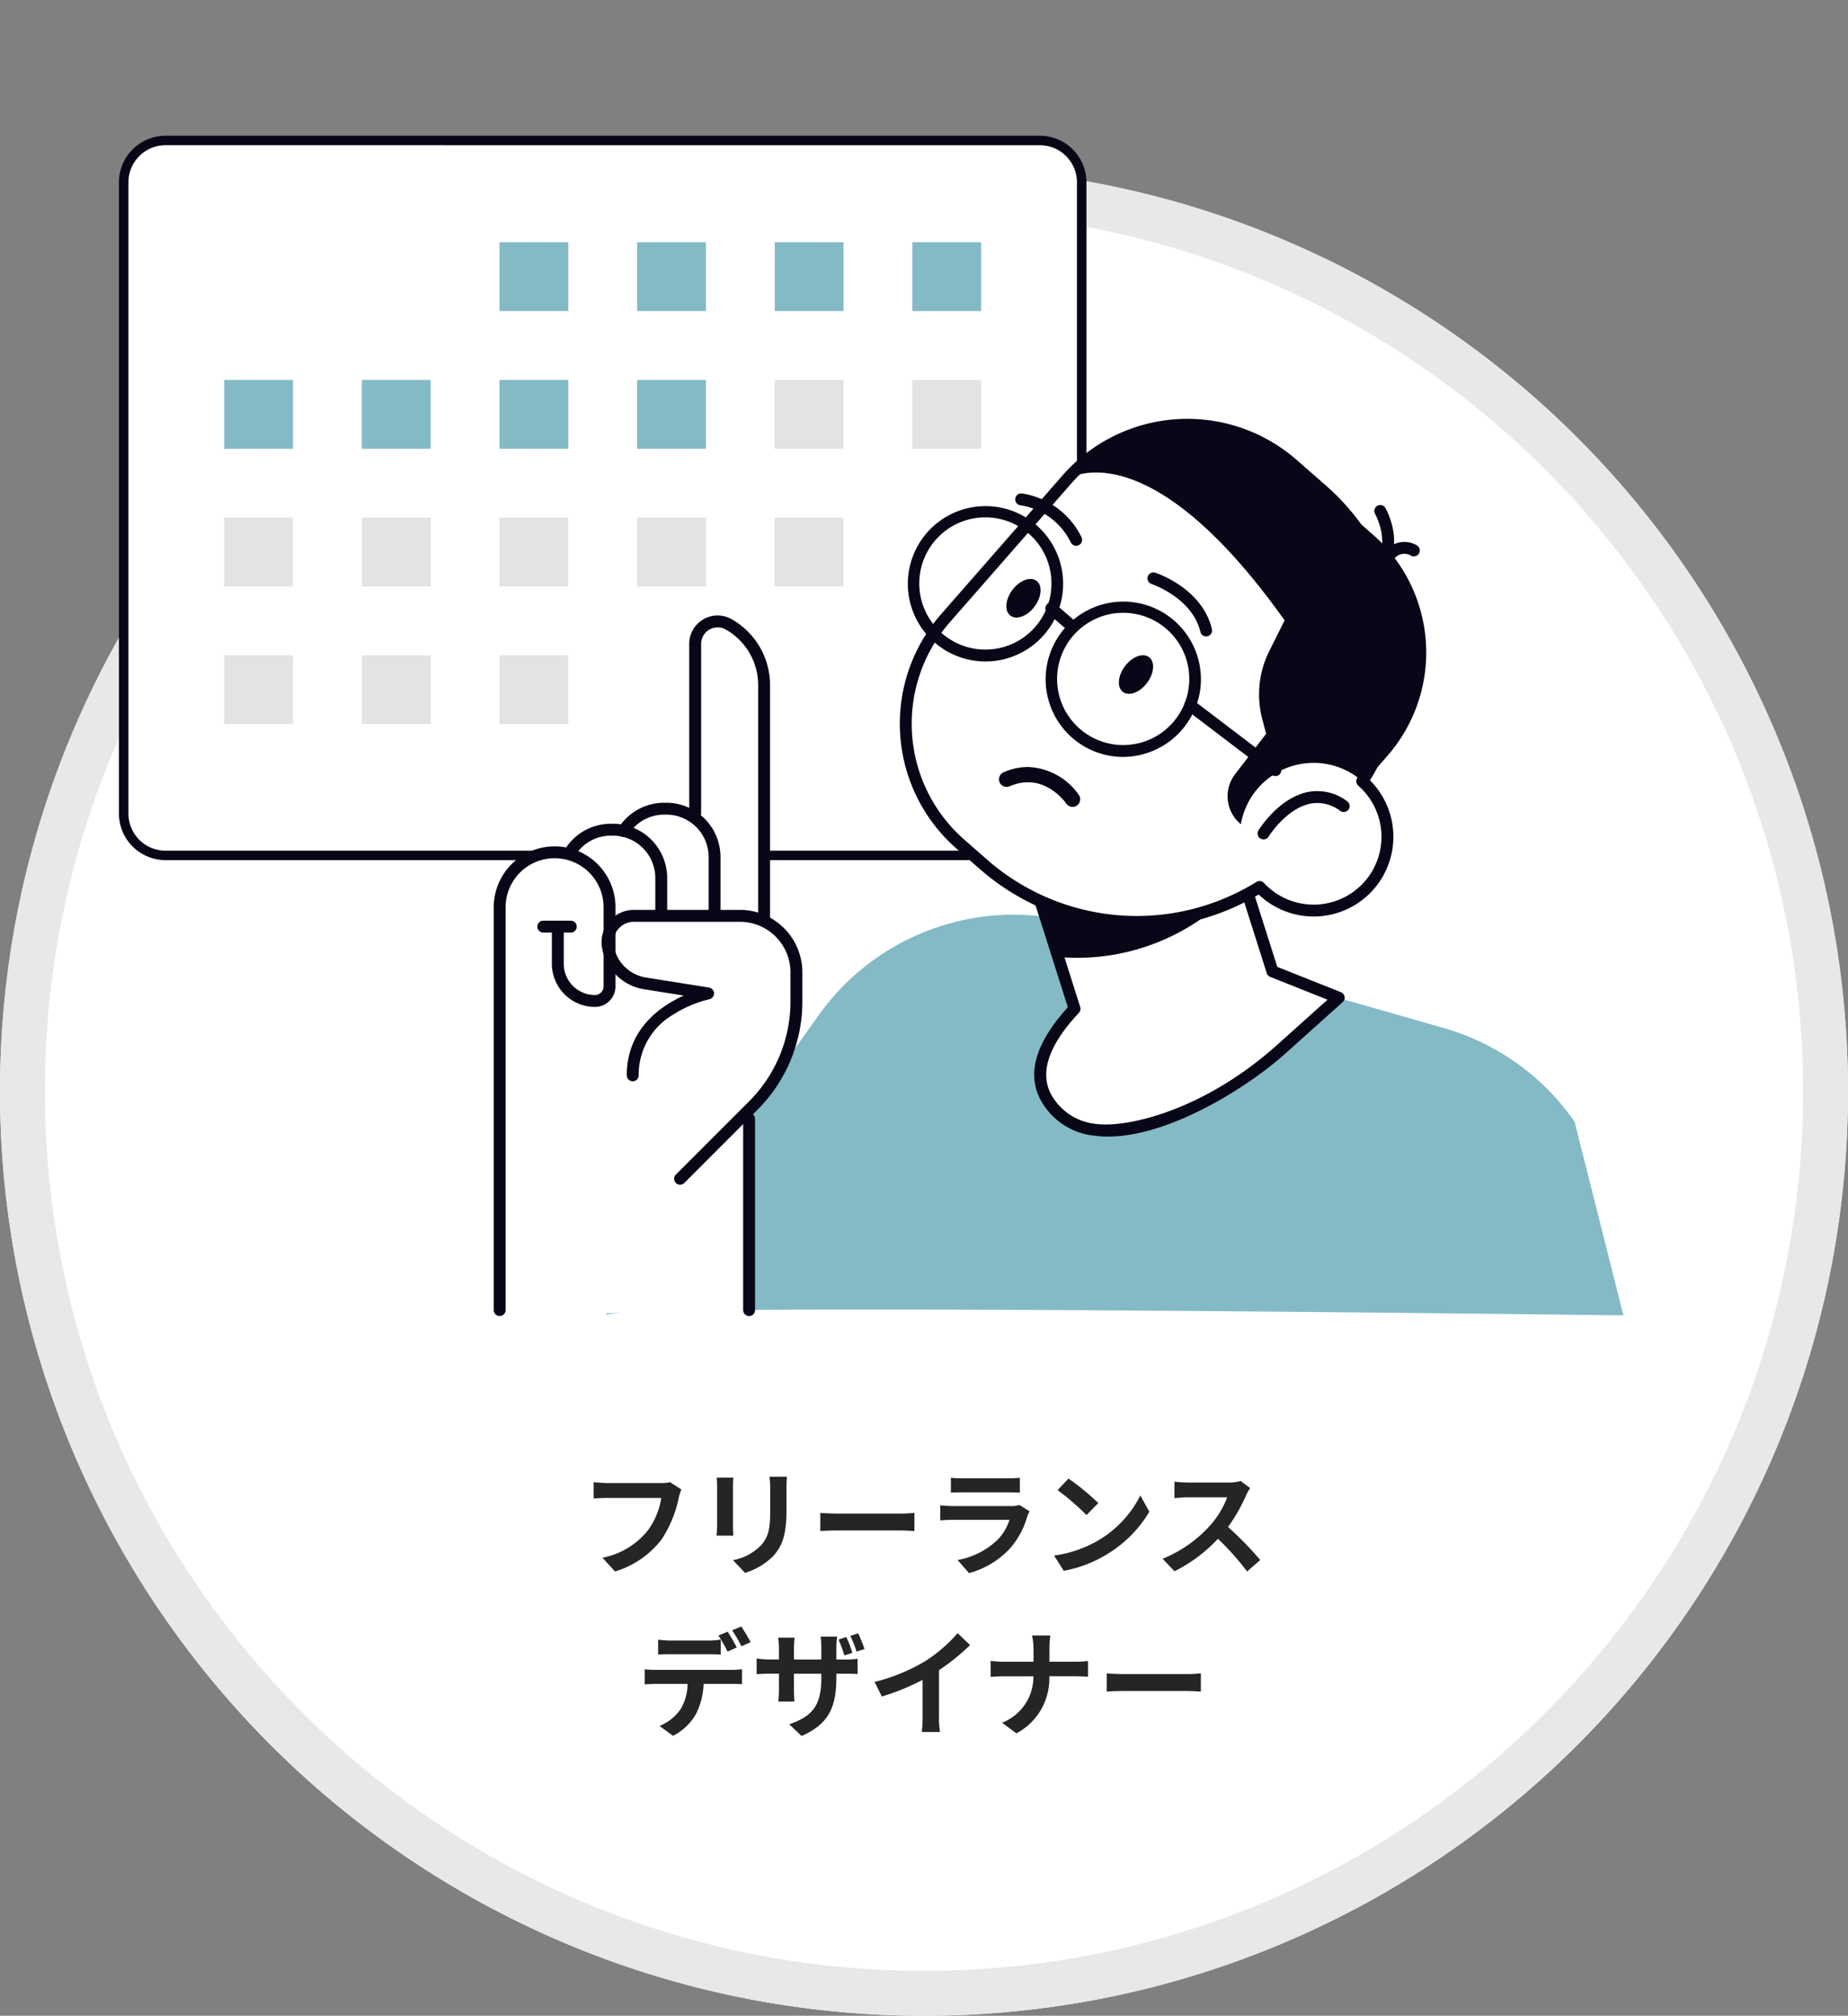 <svg id="グループ_232" data-name="グループ 232" xmlns="http://www.w3.org/2000/svg" xmlns:xlink="http://www.w3.org/1999/xlink" width="288" height="314" viewBox="0 0 288 314">
  <rect x="0" y="0" width="288" height="314" fill="#808080" stroke="none"/>
  <defs>
    <clipPath id="clip-path">
      <rect id="長方形_608" data-name="長方形 608" width="288" height="314" fill="none"/>
    </clipPath>
    <clipPath id="clip-path-2">
      <rect id="長方形_627" data-name="長方形 627" width="234.464" height="183.858" transform="translate(18.536 21.142)" fill="none"/>
    </clipPath>
  </defs>
  <g id="グループ_229" data-name="グループ 229">
    <g id="グループ_228" data-name="グループ 228" clip-path="url(#clip-path)">
      <path id="パス_1190" data-name="パス 1190" d="M144,26A144,144,0,1,1,0,170,144,144,0,0,1,144,26" fill="#fff"/>
      <path id="パス_1191" data-name="パス 1191" d="M144,314C64.6,314,0,249.4,0,170S64.6,26,144,26,288,90.6,288,170,223.4,314,144,314m0-281C68.458,33,7,94.458,7,170S68.458,307,144,307s137-61.458,137-137S219.542,33,144,33" fill="#e8e8e8"/>
      <path id="パス_1192" data-name="パス 1192" d="M106.182,232.012l-1.764-1.134a6.034,6.034,0,0,1-1.418.144H94.68c-.594,0-1.62-.09-2.16-.144v2.538c.468-.036,1.332-.072,2.142-.072h8.388a11.389,11.389,0,0,1-2.106,5.076,11.973,11.973,0,0,1-7.056,4.23l1.962,2.142a14.4,14.4,0,0,0,7.236-4.968,18.489,18.489,0,0,0,2.7-6.552,7.837,7.837,0,0,1,.4-1.26m16.452-1.98h-2.718a12.6,12.6,0,0,1,.108,1.8v3.42c0,2.808-.234,4.158-1.476,5.508a8.142,8.142,0,0,1-4.32,2.268l1.872,1.98a10.594,10.594,0,0,0,4.374-2.592c1.332-1.476,2.088-3.15,2.088-7.02v-3.564c0-.72.038-1.3.072-1.8m-8.352.144H111.69a12.829,12.829,0,0,1,.072,1.386v6.066c0,.54-.072,1.242-.09,1.584h2.61c-.036-.414-.054-1.116-.054-1.566v-6.084c0-.576.018-.972.054-1.386m13.554,5.49v2.826c.666-.054,1.872-.09,2.9-.09H140.4c.756,0,1.674.072,2.106.09v-2.826c-.468.036-1.26.108-2.106.108h-9.666c-.934,0-2.25-.054-2.9-.108m20.358-5.472v2.322c.522-.036,1.3-.054,1.872-.054h6.894c.648,0,1.494.018,1.98.054v-2.322a17.059,17.059,0,0,1-1.944.09h-6.93a15.014,15.014,0,0,1-1.872-.09m12.258,5.22-1.6-.99a3.8,3.8,0,0,1-1.314.18h-8.912c-.558,0-1.332-.054-2.088-.108v2.34c.756-.072,1.656-.09,2.088-.09h8.694a7.8,7.8,0,0,1-1.854,3.114,12.14,12.14,0,0,1-6.228,3.15l1.782,2.034a13.475,13.475,0,0,0,6.426-3.888,12.937,12.937,0,0,0,2.664-4.986,6.577,6.577,0,0,1,.342-.756m6.066-5.094-1.692,1.8a37.435,37.435,0,0,1,4.5,3.888l1.836-1.872a36.364,36.364,0,0,0-4.644-3.816m-2.25,11.988,1.512,2.376a19.494,19.494,0,0,0,6.678-2.538,19.148,19.148,0,0,0,6.66-6.66l-1.4-2.538a16.953,16.953,0,0,1-6.552,7,18.562,18.562,0,0,1-6.9,2.36M194.832,231.8l-1.476-1.1a6.449,6.449,0,0,1-1.854.234h-6.354a20.1,20.1,0,0,1-2.124-.126v2.556c.378-.018,1.368-.126,2.124-.126h6.1a13.939,13.939,0,0,1-2.682,4.41,20.178,20.178,0,0,1-7.38,5.166l1.856,1.942a23.72,23.72,0,0,0,6.768-5.056,41.049,41.049,0,0,1,4.536,5.092l2.054-1.782a50.646,50.646,0,0,0-5.022-5.148,26.472,26.472,0,0,0,2.826-4.95,8.441,8.441,0,0,1,.628-1.112m-92.268,23.61v2.322c.54-.036,1.314-.054,1.926-.054h5.886c.63,0,1.332.018,1.944.054V255.41a14.049,14.049,0,0,1-1.944.144H104.49a13.494,13.494,0,0,1-1.926-.144m-2.088,4.608v2.358c.5-.036,1.206-.072,1.728-.072h4.95a7.727,7.727,0,0,1-1.116,3.978,7.35,7.35,0,0,1-3.258,2.574l2.106,1.53a8.527,8.527,0,0,0,3.614-3.456,11.421,11.421,0,0,0,1.156-4.63h4.338c.5,0,1.188.018,1.638.054v-2.34a13.588,13.588,0,0,1-1.638.108H102.2a13.621,13.621,0,0,1-1.724-.1m12.924-5.85-1.44.594a22.918,22.918,0,0,1,1.422,2.5l1.44-.63c-.342-.664-.972-1.8-1.422-2.464m2.124-.81-1.422.594a21.244,21.244,0,0,1,1.44,2.484l1.44-.63a28.1,28.1,0,0,0-1.458-2.448M131.886,255l-1.206.4a23.779,23.779,0,0,1,.918,2.466l1.242-.4a18.29,18.29,0,0,0-.954-2.466m1.854-.576-1.224.4a16.179,16.179,0,0,1,.972,2.448l1.242-.4a25.375,25.375,0,0,0-.99-2.452Zm-3.4,6.894v-.6h1.35c.936,0,1.566.018,1.962.054V258.38a10.675,10.675,0,0,1-1.98.126H130.34v-1.89a11.441,11.441,0,0,1,.126-1.674H127.89a11.865,11.865,0,0,1,.11,1.674v1.89h-4.266v-1.764a14.309,14.309,0,0,1,.106-1.642h-2.556c.054.558.108,1.1.108,1.62V258.5h-1.53a11.945,11.945,0,0,1-1.944-.162v2.448c.4-.018,1.044-.072,1.944-.072h1.53v2.448a14.555,14.555,0,0,1-.108,1.89h2.52c-.018-.36-.072-1.08-.072-1.89V260.72H128v.68c0,4.428-1.53,5.976-5,7.2l1.926,1.818c4.35-1.918,5.412-4.64,5.412-9.1Zm5.96.682,1.134,2.268a36.1,36.1,0,0,0,6.35-2.594v5.76a20.192,20.192,0,0,1-.126,2.358H146.5a12.415,12.415,0,0,1-.162-2.358v-7.272a33.06,33.06,0,0,0,4.842-3.906l-1.942-1.856a23.075,23.075,0,0,1-5.076,4.376A28.933,28.933,0,0,1,136.3,262m24.768-5.13v1.98h-4.68c-.72,0-1.458-.072-2-.126v2.484c.558-.036,1.278-.09,2.07-.09h4.59a7.686,7.686,0,0,1-4.878,7.236l2.23,1.654a9.669,9.669,0,0,0,5.13-8.892h4.05c.72,0,1.6.054,1.98.072V258.74c-.378.036-1.134.108-1.962.108h-4.05v-1.962a13.97,13.97,0,0,1,.144-2.124H160.83a8.989,8.989,0,0,1,.234,2.106Zm11.412,3.8V263.5c.666-.054,1.872-.09,2.9-.09h9.66c.756,0,1.674.072,2.106.09v-2.83c-.468.036-1.26.108-2.106.108h-9.666c-.936,0-2.25-.054-2.9-.108Z" fill="#252525"/>
    </g>
  </g>
  <g id="グループ_231" data-name="グループ 231">
    <g id="グループ_230" data-name="グループ 230" clip-path="url(#clip-path-2)">
      <path id="パス_1193" data-name="パス 1193" d="M160.4,133.244H27.448a8.174,8.174,0,0,1-8.171-8.173V30.055a8.174,8.174,0,0,1,8.171-8.171H160.4a8.174,8.174,0,0,1,8.174,8.171v95.016a8.174,8.174,0,0,1-8.174,8.173" fill="#fff"/>
      <path id="パス_1194" data-name="パス 1194" d="M162.062,133.983H25.789a7.263,7.263,0,0,1-7.254-7.254V28.4a7.262,7.262,0,0,1,7.254-7.254H162.062a7.262,7.262,0,0,1,7.253,7.254v98.333a7.262,7.262,0,0,1-7.253,7.254M25.789,22.62A5.781,5.781,0,0,0,20.013,28.4v98.333a5.781,5.781,0,0,0,5.776,5.776H162.062a5.782,5.782,0,0,0,5.775-5.776V28.4a5.782,5.782,0,0,0-5.775-5.776Z" fill="#080717"/>
      <path id="パス_1195" data-name="パス 1195" d="M94.345,204.9l33.209-46.717a37.319,37.319,0,0,1,40.67-14.262L225,160.137a37.324,37.324,0,0,1,20.39,14.583L253,204.9s-158.656-2.055-158.656,0" fill="#84bac6"/>
      <path id="パス_1196" data-name="パス 1196" d="M198.3,151.31l-11.488-36.2-29.7,9.424,10.347,32.614c-4.283,4.568-7.049,9.772-4.152,14.306,7.091,11.1,27.436,0,36.376-8.015l8.94-8.015Z" fill="#fff"/>
      <path id="パス_1197" data-name="パス 1197" d="M172.679,177.049a15.975,15.975,0,0,1-2.164-.141,10.759,10.759,0,0,1-7.984-4.964c-2.686-4.2-1.378-9.262,3.887-15.04l-10.184-32.1a.926.926,0,0,1,.6-1.163l29.7-9.424a.928.928,0,0,1,1.164.6l11.358,35.794,9.914,3.942a.927.927,0,0,1,.276,1.552l-8.94,8.015c-5.856,5.251-18.055,12.929-27.628,12.929m-14.4-51.916,10.066,31.725a.928.928,0,0,1-.207.915c-4.919,5.246-6.28,9.678-4.047,13.173a8.977,8.977,0,0,0,6.673,4.125c4.88.665,16.882-2.092,28.3-12.331l7.826-7.017-8.933-3.551a.927.927,0,0,1-.54-.581l-11.208-35.321Z" fill="#080717"/>
      <path id="パス_1198" data-name="パス 1198" d="M192.486,138.574l-7.448-23.469-27.921,8.859,7.973,25.125a33.885,33.885,0,0,0,27.4-10.515" fill="#080717"/>
      <path id="パス_1199" data-name="パス 1199" d="M212.3,121.7a34.821,34.821,0,0,0-6.181-45.281l-4.667-4.086a24.919,24.919,0,0,0-35.165,2.332L147.328,96.319a24.92,24.92,0,0,0,2.332,35.164l3.7,3.243a36.11,36.11,0,0,0,42.936,3.441,11.5,11.5,0,1,0,16-16.47" fill="#fff"/>
      <path id="パス_1200" data-name="パス 1200" d="M177.206,144.539a37.111,37.111,0,0,1-24.453-9.116l-3.7-3.243a25.846,25.846,0,0,1-2.42-36.472l18.961-21.657a25.877,25.877,0,0,1,36.473-2.419l4.667,4.086a35.873,35.873,0,0,1,6.768,45.829,12.424,12.424,0,0,1-17.341,17.794,36.894,36.894,0,0,1-18.952,5.2M185.053,67.1a23.943,23.943,0,0,0-18.067,8.174L148.025,96.929a23.994,23.994,0,0,0,2.246,33.856l3.7,3.243a35.4,35.4,0,0,0,41.833,3.353.928.928,0,0,1,1.172.155,10.57,10.57,0,1,0,14.71-15.143.927.927,0,0,1-.163-1.206,34,34,0,0,0-6.017-44.074l-4.667-4.087a23.9,23.9,0,0,0-15.791-5.93" fill="#080717"/>
      <path id="パス_1201" data-name="パス 1201" d="M204.723,118.833a11.453,11.453,0,0,1,7.83,3.092l3.664-4.185a24.44,24.44,0,0,0-2.288-34.487L201.453,72.329a24.92,24.92,0,0,0-35.164,2.332h0S178.614,66.29,200.2,96.638l-2.384,4.769a15.114,15.114,0,0,0-1.1,10.606l.6,2.3-4.84,6.292a5.621,5.621,0,0,0,.908,7.785,11.5,11.5,0,0,1,11.331-9.556" fill="#080717"/>
      <path id="パス_1202" data-name="パス 1202" d="M153.592,103.038a12.4,12.4,0,0,1-2.251-.209,12.1,12.1,0,1,1,2.251.209m-.032-22.451a10.3,10.3,0,1,0,1.889.174,10.3,10.3,0,0,0-1.889-.174" fill="#080717"/>
      <path id="パス_1203" data-name="パス 1203" d="M175.068,117.909a12.1,12.1,0,1,1,11.88-9.861,12.218,12.218,0,0,1-11.88,9.861m-.03-22.451a10.3,10.3,0,1,0,1.889.174,10.3,10.3,0,0,0-1.889-.174" fill="#080717"/>
      <path id="パス_1204" data-name="パス 1204" d="M198.762,120.89a.923.923,0,0,1-.561-.189l-13.276-10.092a.927.927,0,1,1,1.122-1.476l13.277,10.095a.927.927,0,0,1-.562,1.665" fill="#080717"/>
      <path id="パス_1205" data-name="パス 1205" d="M166.9,98.348a.923.923,0,0,1-.608-.228l-3.058-2.66a.927.927,0,0,1,1.216-1.4l3.059,2.661a.927.927,0,0,1-.609,1.626" fill="#080717"/>
      <path id="パス_1206" data-name="パス 1206" d="M178.764,106.37c-1.124,1.5-2.808,2.133-3.761,1.417s-.816-2.509.309-4.007,2.808-2.132,3.761-1.417.815,2.509-.309,4.007" fill="#080717"/>
      <path id="パス_1207" data-name="パス 1207" d="M161.228,94.483c-1.124,1.5-2.808,2.133-3.761,1.417s-.815-2.509.309-4.007,2.808-2.132,3.761-1.417.815,2.509-.309,4.007" fill="#080717"/>
      <path id="パス_1208" data-name="パス 1208" d="M160.178,119.475a10.126,10.126,0,0,1,7.965,4.37,1.19,1.19,0,0,1-1.968,1.338c-.159-.231-3.54-5.008-8.824-2.7a1.19,1.19,0,0,1-.953-2.181,9.4,9.4,0,0,1,3.78-.825" fill="#080717"/>
      <path id="パス_1209" data-name="パス 1209" d="M187.971,99.137a.928.928,0,0,1-.9-.712c-1.267-5.316-7.532-7.427-7.6-7.448a.927.927,0,0,1,.574-1.763c.3.1,7.313,2.441,8.825,8.781a.928.928,0,0,1-.687,1.117.981.981,0,0,1-.216.025" fill="#080717"/>
      <path id="パス_1210" data-name="パス 1210" d="M167.712,85.015a.928.928,0,0,1-.847-.549,10.521,10.521,0,0,0-7.825-5.756.927.927,0,0,1,.213-1.842l.035.005a12.4,12.4,0,0,1,9.271,6.838.927.927,0,0,1-.846,1.305" fill="#080717"/>
      <path id="パス_1211" data-name="パス 1211" d="M196.913,130.755a.927.927,0,0,1-.787-1.415c.127-.2,3.161-5.033,7.673-5.962a7.668,7.668,0,0,1,6.114,1.412.927.927,0,1,1-1.018,1.55l-.045-.032a5.81,5.81,0,0,0-4.669-1.115c-3.727.762-6.451,5.08-6.478,5.124a.929.929,0,0,1-.789.438" fill="#080717"/>
      <path id="パス_1212" data-name="パス 1212" d="M215.1,88.832a.926.926,0,0,1-.717-1.514c2.333-2.852-.068-7.239-.092-7.284a.927.927,0,0,1,1.616-.908c.126.224,3.049,5.529-.09,9.365a.927.927,0,0,1-.717.34" fill="#080717"/>
      <path id="パス_1213" data-name="パス 1213" d="M216.643,87.29a.927.927,0,0,1-.655-1.582,3.849,3.849,0,0,1,4.869-.732.927.927,0,0,1-1.02,1.548,1.979,1.979,0,0,0-2.538.5.924.924,0,0,1-.655.272" fill="#080717"/>
      <path id="パス_1214" data-name="パス 1214" d="M119.545,143.23V106.705a11.323,11.323,0,0,0-5.767-9.858,3.961,3.961,0,0,0-5.9,3.452v26.314a7.936,7.936,0,0,0-4.041-1.109h-.307A7.952,7.952,0,0,0,97,128.918a8.034,8.034,0,0,0-1.468-.141H95.22a7.96,7.96,0,0,0-6.735,3.689.645.645,0,0,0-.028.073,9,9,0,0,0-11.046,8.787v62.746a.463.463,0,0,0,.462.464h38.872a.463.463,0,0,0,.464-.462V173.056l.481-.48a23.385,23.385,0,0,0,6.893-16.643v-4.468a9.271,9.271,0,0,0-5.036-8.235" fill="#fff"/>
      <path id="パス_1215" data-name="パス 1215" d="M105.989,184.547a.927.927,0,0,1-.655-1.582l11.371-11.371a22,22,0,0,0,6.486-15.66v-4.466a7.885,7.885,0,0,0-7.877-7.878H98.787a3.188,3.188,0,0,0-3.141,3.728,6.052,6.052,0,0,0,5.014,4.949l9.838,1.566a.927.927,0,0,1,.037,1.824,18.325,18.325,0,0,0-5.6,2.377,10.826,10.826,0,0,0-5.4,9.471.927.927,0,1,1-1.854,0v0c0-7.149,5.187-10.759,8.877-12.423l-6.184-.984a7.908,7.908,0,0,1-6.55-6.466,5.044,5.044,0,0,1,4.968-5.9h16.521a9.742,9.742,0,0,1,9.731,9.732v4.466a23.839,23.839,0,0,1-7.029,16.971l-11.371,11.372a.924.924,0,0,1-.655.272" fill="#080717"/>
      <path id="パス_1216" data-name="パス 1216" d="M119.081,144.258a.927.927,0,0,1-.927-.927V106.705a9.935,9.935,0,0,0-5.057-8.647,2.571,2.571,0,0,0-3.831,2.242v26.34a.927.927,0,0,1-1.854,0V100.3a4.424,4.424,0,0,1,6.594-3.857,11.792,11.792,0,0,1,6,10.263V143.33a.927.927,0,0,1-.927.927" fill="#080717"/>
      <path id="パス_1217" data-name="パス 1217" d="M111.36,143.25a.927.927,0,0,1-.927-.927v-8.829a6.605,6.605,0,0,0-6.6-6.6h-.307a6.577,6.577,0,0,0-5.563,3.049.927.927,0,1,1-1.562-1,8.425,8.425,0,0,1,7.125-3.9h.307a8.463,8.463,0,0,1,8.453,8.453v8.829a.927.927,0,0,1-.927.927" fill="#080717"/>
      <path id="パス_1218" data-name="パス 1218" d="M103.052,143.495a.927.927,0,0,1-.927-.927v-5.8a6.608,6.608,0,0,0-6.6-6.6h-.307a6.58,6.58,0,0,0-5.563,3.049.927.927,0,1,1-1.562-1,8.427,8.427,0,0,1,7.125-3.9h.307a8.463,8.463,0,0,1,8.453,8.453v5.8a.927.927,0,0,1-.927.927" fill="#080717"/>
      <path id="パス_1219" data-name="パス 1219" d="M116.743,205a.927.927,0,0,1-.927-.927V174.291a.927.927,0,1,1,1.854,0v29.786a.927.927,0,0,1-.927.927" fill="#080717"/>
      <path id="パス_1220" data-name="パス 1220" d="M77.873,205a.927.927,0,0,1-.927-.927V141.326a9.488,9.488,0,0,1,18.976,0v12.325a3.2,3.2,0,0,1-3.2,3.2,6.724,6.724,0,0,1-6.716-6.716V144.34a.927.927,0,0,1,1.854,0v5.795A4.867,4.867,0,0,0,92.722,155a1.345,1.345,0,0,0,1.343-1.343V141.326a7.634,7.634,0,0,0-15.268-.008v62.754a.927.927,0,0,1-.927.927" fill="#080717"/>
      <path id="パス_1221" data-name="パス 1221" d="M88.952,145.268H84.671a.927.927,0,0,1,0-1.854h4.281a.927.927,0,0,1,0,1.854" fill="#080717"/>
      <rect id="長方形_609" data-name="長方形 609" width="10.726" height="10.724" transform="translate(77.838 37.731)" fill="#84bac6"/>
      <rect id="長方形_610" data-name="長方形 610" width="10.725" height="10.724" transform="translate(99.287 37.731)" fill="#84bac6"/>
      <rect id="長方形_611" data-name="長方形 611" width="10.725" height="10.724" transform="translate(120.736 37.731)" fill="#84bac6"/>
      <rect id="長方形_612" data-name="長方形 612" width="10.725" height="10.724" transform="translate(142.182 37.731)" fill="#84bac6"/>
      <rect id="長方形_613" data-name="長方形 613" width="10.723" height="10.726" transform="translate(34.943 59.18)" fill="#84bac6"/>
      <rect id="長方形_614" data-name="長方形 614" width="10.726" height="10.726" transform="translate(56.388 59.18)" fill="#84bac6"/>
      <rect id="長方形_615" data-name="長方形 615" width="10.726" height="10.726" transform="translate(77.838 59.18)" fill="#84bac6"/>
      <rect id="長方形_616" data-name="長方形 616" width="10.725" height="10.726" transform="translate(99.287 59.18)" fill="#84bac6"/>
      <rect id="長方形_617" data-name="長方形 617" width="10.725" height="10.726" transform="translate(120.736 59.18)" fill="#e3e3e3"/>
      <rect id="長方形_618" data-name="長方形 618" width="10.725" height="10.726" transform="translate(142.182 59.18)" fill="#e3e3e3"/>
      <rect id="長方形_619" data-name="長方形 619" width="10.723" height="10.724" transform="translate(34.943 80.628)" fill="#e3e3e3"/>
      <rect id="長方形_620" data-name="長方形 620" width="10.726" height="10.724" transform="translate(56.388 80.628)" fill="#e3e3e3"/>
      <rect id="長方形_621" data-name="長方形 621" width="10.726" height="10.724" transform="translate(77.838 80.628)" fill="#e3e3e3"/>
      <rect id="長方形_622" data-name="長方形 622" width="10.725" height="10.724" transform="translate(99.287 80.628)" fill="#e3e3e3"/>
      <rect id="長方形_623" data-name="長方形 623" width="10.725" height="10.724" transform="translate(120.736 80.628)" fill="#e3e3e3"/>
      <rect id="長方形_624" data-name="長方形 624" width="10.723" height="10.727" transform="translate(34.943 102.075)" fill="#e3e3e3"/>
      <rect id="長方形_625" data-name="長方形 625" width="10.726" height="10.727" transform="translate(56.388 102.075)" fill="#e3e3e3"/>
      <rect id="長方形_626" data-name="長方形 626" width="10.726" height="10.727" transform="translate(77.838 102.075)" fill="#e3e3e3"/>
    </g>
  </g>
</svg>
